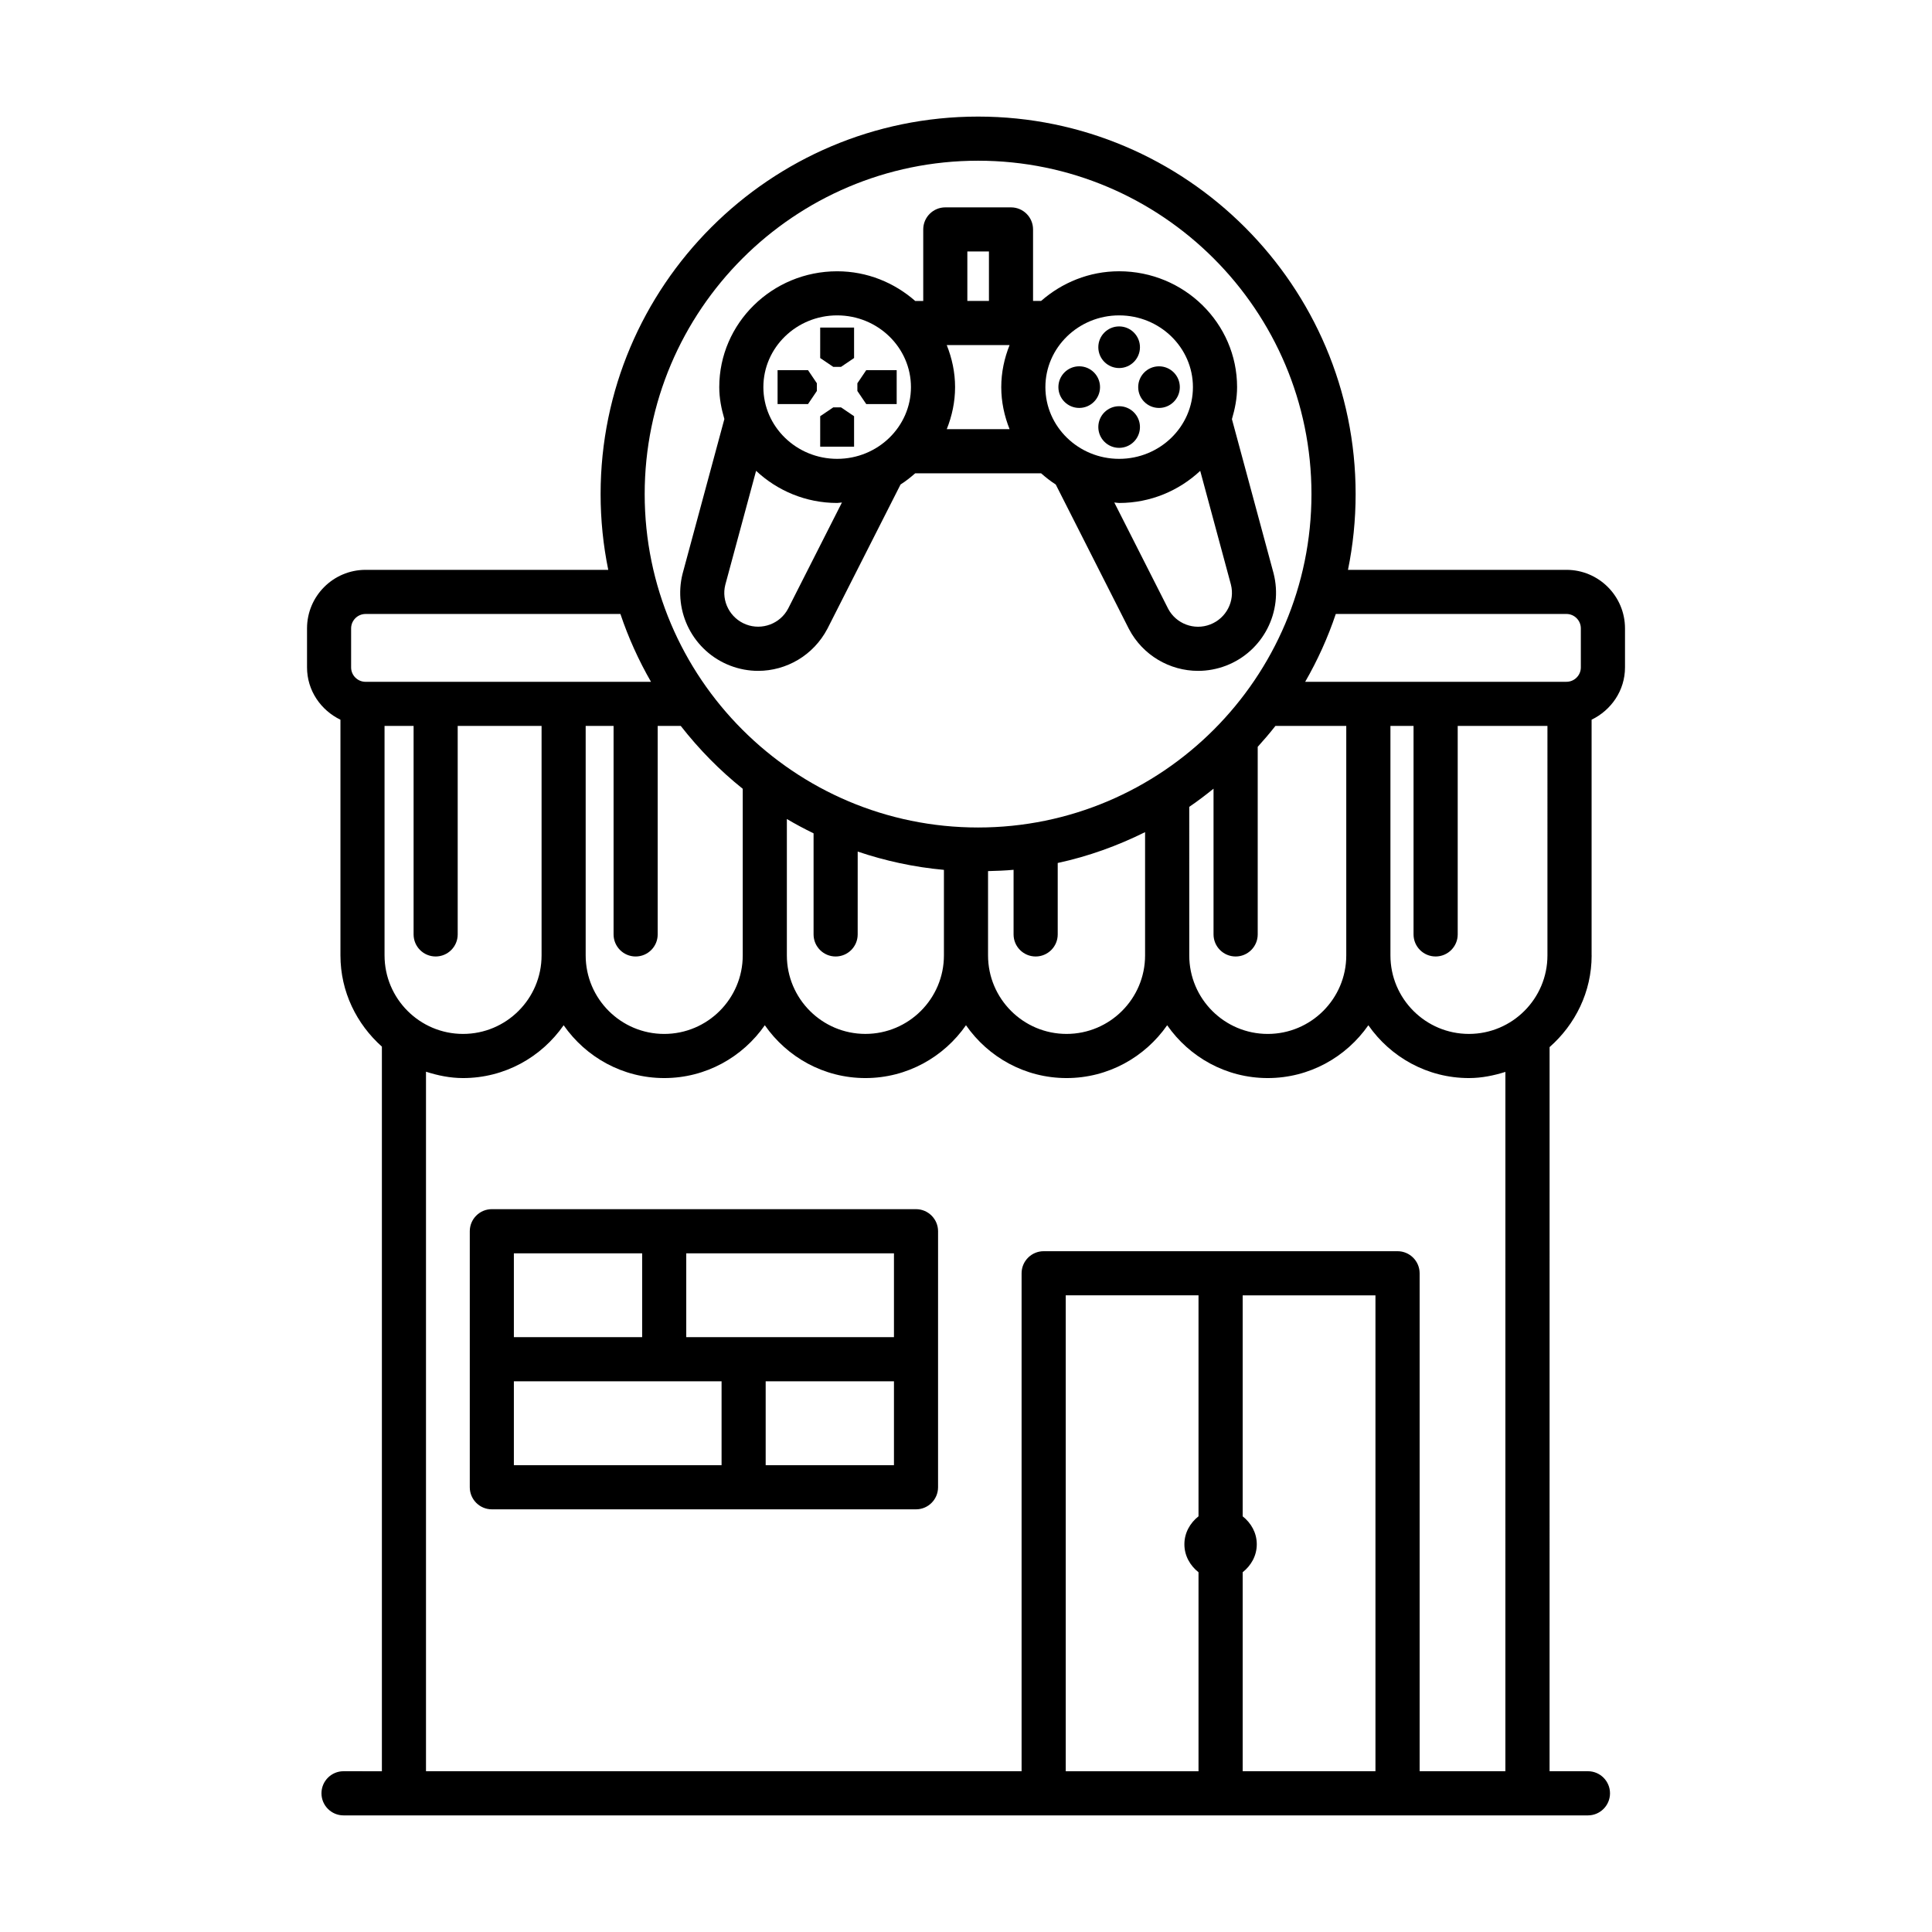 <?xml version="1.0" encoding="UTF-8"?>
<!-- Uploaded to: SVG Repo, www.svgrepo.com, Generator: SVG Repo Mixer Tools -->
<svg fill="#000000" width="800px" height="800px" version="1.1" viewBox="144 144 512 512" xmlns="http://www.w3.org/2000/svg">
 <g>
  <path d="m565.79 397.19v-62.465c5.188-2.512 8.852-7.723 8.852-13.859v-10.336c0-8.559-6.965-15.516-15.516-15.516h-57.898c1.328-6.488 2.027-13.203 2.027-20.078 0-55.164-44.891-100.04-100.05-100.04-55.164 0-100.04 44.883-100.04 100.04 0 6.875 0.699 13.59 2.027 20.078h-64.312c-8.559 0-15.516 6.957-15.516 15.516v10.336c0 6.141 3.664 11.355 8.855 13.867v62.457c0 9.637 4.301 18.215 10.984 24.176v192.03l-10.168-0.004c-3.227 0-5.844 2.625-5.844 5.852 0 3.227 2.621 5.852 5.844 5.852h329.78c3.227 0 5.852-2.625 5.852-5.852 0-3.227-2.625-5.852-5.852-5.852h-10.164l0.004-191.9c6.777-5.965 11.145-14.594 11.145-24.305zm-162.59-210.6c48.727 0 88.352 39.633 88.352 88.352s-39.625 88.352-88.352 88.352c-48.719 0-88.352-39.633-88.352-88.352 0-48.723 39.633-88.352 88.352-88.352zm68.254 210.89c3.227 0 5.852-2.621 5.852-5.844v-49.715c1.625-1.797 3.195-3.633 4.691-5.539h18.777v60.816c0 11.477-9.336 20.805-20.812 20.805-11.477 0-20.797-9.328-20.797-20.805l-0.004-39.371c2.223-1.504 4.348-3.141 6.438-4.816v38.621c0 3.227 2.629 5.848 5.856 5.848zm-53 0c3.227 0 5.852-2.621 5.852-5.844v-18.938c8.141-1.754 15.875-4.562 23.152-8.172v32.668c0 11.477-9.336 20.805-20.812 20.805-11.477 0-20.805-9.328-20.805-20.805v-22.344c2.269-0.059 4.535-0.133 6.766-0.344v17.129c0 3.223 2.621 5.844 5.848 5.844zm-53.004 0c3.227 0 5.844-2.621 5.844-5.844l0.004-21.961c7.289 2.461 14.926 4.133 22.852 4.848v22.668c0 11.477-9.336 20.805-20.812 20.805-11.477 0-20.812-9.328-20.812-20.805v-36.145c2.305 1.363 4.664 2.621 7.078 3.797v26.789c0.004 3.227 2.625 5.848 5.848 5.848zm-53 0c3.227 0 5.844-2.621 5.844-5.844v-55.254h6.117c4.82 6.168 10.312 11.77 16.422 16.656v44.16c0 11.477-9.336 20.805-20.812 20.805-11.477 0-20.812-9.328-20.812-20.805v-60.816h7.394v55.254c0.004 3.223 2.625 5.844 5.848 5.844zm-71.578-72.793c-2.106 0-3.824-1.715-3.824-3.816v-10.336c0-2.106 1.719-3.824 3.824-3.824h67.543c2.117 6.297 4.844 12.305 8.109 17.98zm5.035 72.508v-60.816h7.699v55.254c0 3.227 2.621 5.844 5.844 5.844 3.227 0 5.844-2.621 5.844-5.844v-55.254h22.227v60.816c0 11.477-9.336 20.805-20.812 20.805-11.469 0-20.801-9.328-20.801-20.805zm215.71 148.64c-2.223 1.758-3.742 4.359-3.742 7.414s1.52 5.656 3.742 7.414v52.734h-35.188v-126.12h35.188zm46.891 67.559h-35.188v-52.734c2.223-1.758 3.738-4.359 3.738-7.41s-1.516-5.652-3.738-7.41v-58.559h35.188zm34.43 0h-22.723v-131.96c0-3.227-2.625-5.852-5.852-5.852h-93.781c-3.227 0-5.852 2.625-5.852 5.852v131.96h-157.84v-185.38c3.121 1 6.379 1.684 9.828 1.684 11.039 0 20.777-5.559 26.652-14 5.879 8.438 15.617 14 26.656 14 11.039 0 20.781-5.562 26.656-14 5.879 8.441 15.617 14 26.656 14 11.039 0 20.777-5.559 26.656-14 5.875 8.438 15.613 14 26.652 14 11.043 0 20.781-5.559 26.664-13.996 5.879 8.438 15.617 13.996 26.652 13.996 11.043 0 20.781-5.559 26.664-13.996 5.879 8.438 15.617 13.996 26.652 13.996 3.387 0 6.59-0.668 9.664-1.633zm11.148-216.2c0 11.477-9.336 20.805-20.812 20.805-11.477 0-20.797-9.328-20.797-20.805v-60.816h6.125v55.254c0 3.227 2.625 5.844 5.852 5.844s5.852-2.621 5.852-5.844v-55.254h23.781zm-64.203-72.508c3.269-5.672 5.996-11.68 8.113-17.98h61.129c2.098 0 3.812 1.719 3.812 3.824v10.336c0 2.106-1.715 3.816-3.812 3.816z"/>
  <path d="m386.75 464.44h-112.41c-3.227 0-5.844 2.625-5.844 5.852v67.844c0 3.227 2.621 5.852 5.844 5.852h112.41c3.227 0 5.844-2.625 5.844-5.852v-33.93l0.004-33.91c0-3.227-2.621-5.856-5.848-5.856zm-106.57 11.707h33.996v22.211h-33.996zm55.043 56.141h-55.043v-22.227h55.043zm45.684 0h-33.996v-22.227h33.996zm0-33.93h-55.043v-22.211h55.043z"/>
  <path d="m363.27 310.63 19.383-38.234c1.391-0.875 2.66-1.895 3.887-2.969h33.359c1.227 1.074 2.496 2.09 3.883 2.969l19.41 38.312c3.668 6.981 10.832 11.078 18.312 11.078 2.469 0 4.981-0.449 7.41-1.379 9.793-3.769 15.215-14.266 12.59-24.496l-11.031-40.836c0.801-2.711 1.367-5.519 1.367-8.484 0-16.93-14.031-30.703-31.262-30.703-7.961 0-15.156 3.031-20.676 7.863h-2.133v-18.953c0-3.227-2.613-5.844-5.844-5.844h-17.414c-3.227 0-5.844 2.621-5.844 5.844v18.957h-2.129c-5.523-4.836-12.719-7.863-20.68-7.863-17.23 0-31.246 13.773-31.246 30.703 0 2.949 0.562 5.746 1.355 8.449l-11.062 40.945c-2.59 10.156 2.832 20.656 12.617 24.418 2.426 0.93 4.934 1.379 7.402 1.379 7.477-0.004 14.652-4.113 18.344-11.156zm106.93-11.734c1.129 4.402-1.227 8.957-5.481 10.594-4.238 1.648-9.035-0.18-11.133-4.141l-14.285-28.184c0.434 0.02 0.844 0.129 1.281 0.129 8.336 0 15.879-3.269 21.488-8.512zm-29.617-71.316c10.793 0 19.555 8.531 19.555 19.012 0 10.477-8.766 19.008-19.555 19.008-10.777 0-19.543-8.531-19.543-19.008 0-10.48 8.766-19.012 19.543-19.012zm-40.227-16.934h5.723v13.109h-5.723zm11.195 24.801c-1.383 3.465-2.207 7.207-2.207 11.148 0 3.938 0.824 7.68 2.207 11.141h-16.652c1.383-3.465 2.207-7.203 2.207-11.141 0-3.941-0.828-7.684-2.211-11.148zm-45.695-7.867c10.785 0 19.555 8.531 19.555 19.012 0 10.477-8.77 19.008-19.555 19.008-10.785 0-19.555-8.531-19.555-19.008 0-10.48 8.77-19.012 19.555-19.012zm-29.641 71.387 8.156-30.191c5.609 5.242 13.148 8.516 21.484 8.516 0.434 0 0.836-0.109 1.266-0.125l-14.25 28.109c-2.106 4.031-6.93 5.832-11.156 4.211-4.25-1.633-6.606-6.188-5.5-10.52z"/>
  <path d="m446.1 236.02c0 3.047-2.473 5.516-5.519 5.516s-5.516-2.469-5.516-5.516 2.469-5.516 5.516-5.516 5.519 2.469 5.519 5.516"/>
  <path d="m446.1 257.17c0 3.047-2.473 5.516-5.519 5.516s-5.516-2.469-5.516-5.516 2.469-5.519 5.516-5.519 5.519 2.473 5.519 5.519"/>
  <path d="m366.87 241.23 3.469-2.348v-8.07h-8.98v8.07l3.473 2.348z"/>
  <path d="m360.48 247.61v-2.039l-2.344-3.473h-8.07v8.98h8.07z"/>
  <path d="m370.34 254.3-3.469-2.348h-2.039l-3.473 2.348v8.07h8.98z"/>
  <path d="m381.63 251.08v-8.98h-8.07l-2.348 3.473v2.039l2.348 3.469z"/>
  <path d="m451.15 252.11c3.047 0 5.516-2.473 5.516-5.516 0-3.047-2.469-5.516-5.516-5.516s-5.516 2.469-5.516 5.516 2.469 5.516 5.516 5.516z"/>
  <path d="m435.52 246.59c0 3.047-2.473 5.516-5.519 5.516-3.043 0-5.516-2.469-5.516-5.516s2.473-5.516 5.516-5.516c3.047 0 5.519 2.469 5.519 5.516"/>
 </g>
</svg>